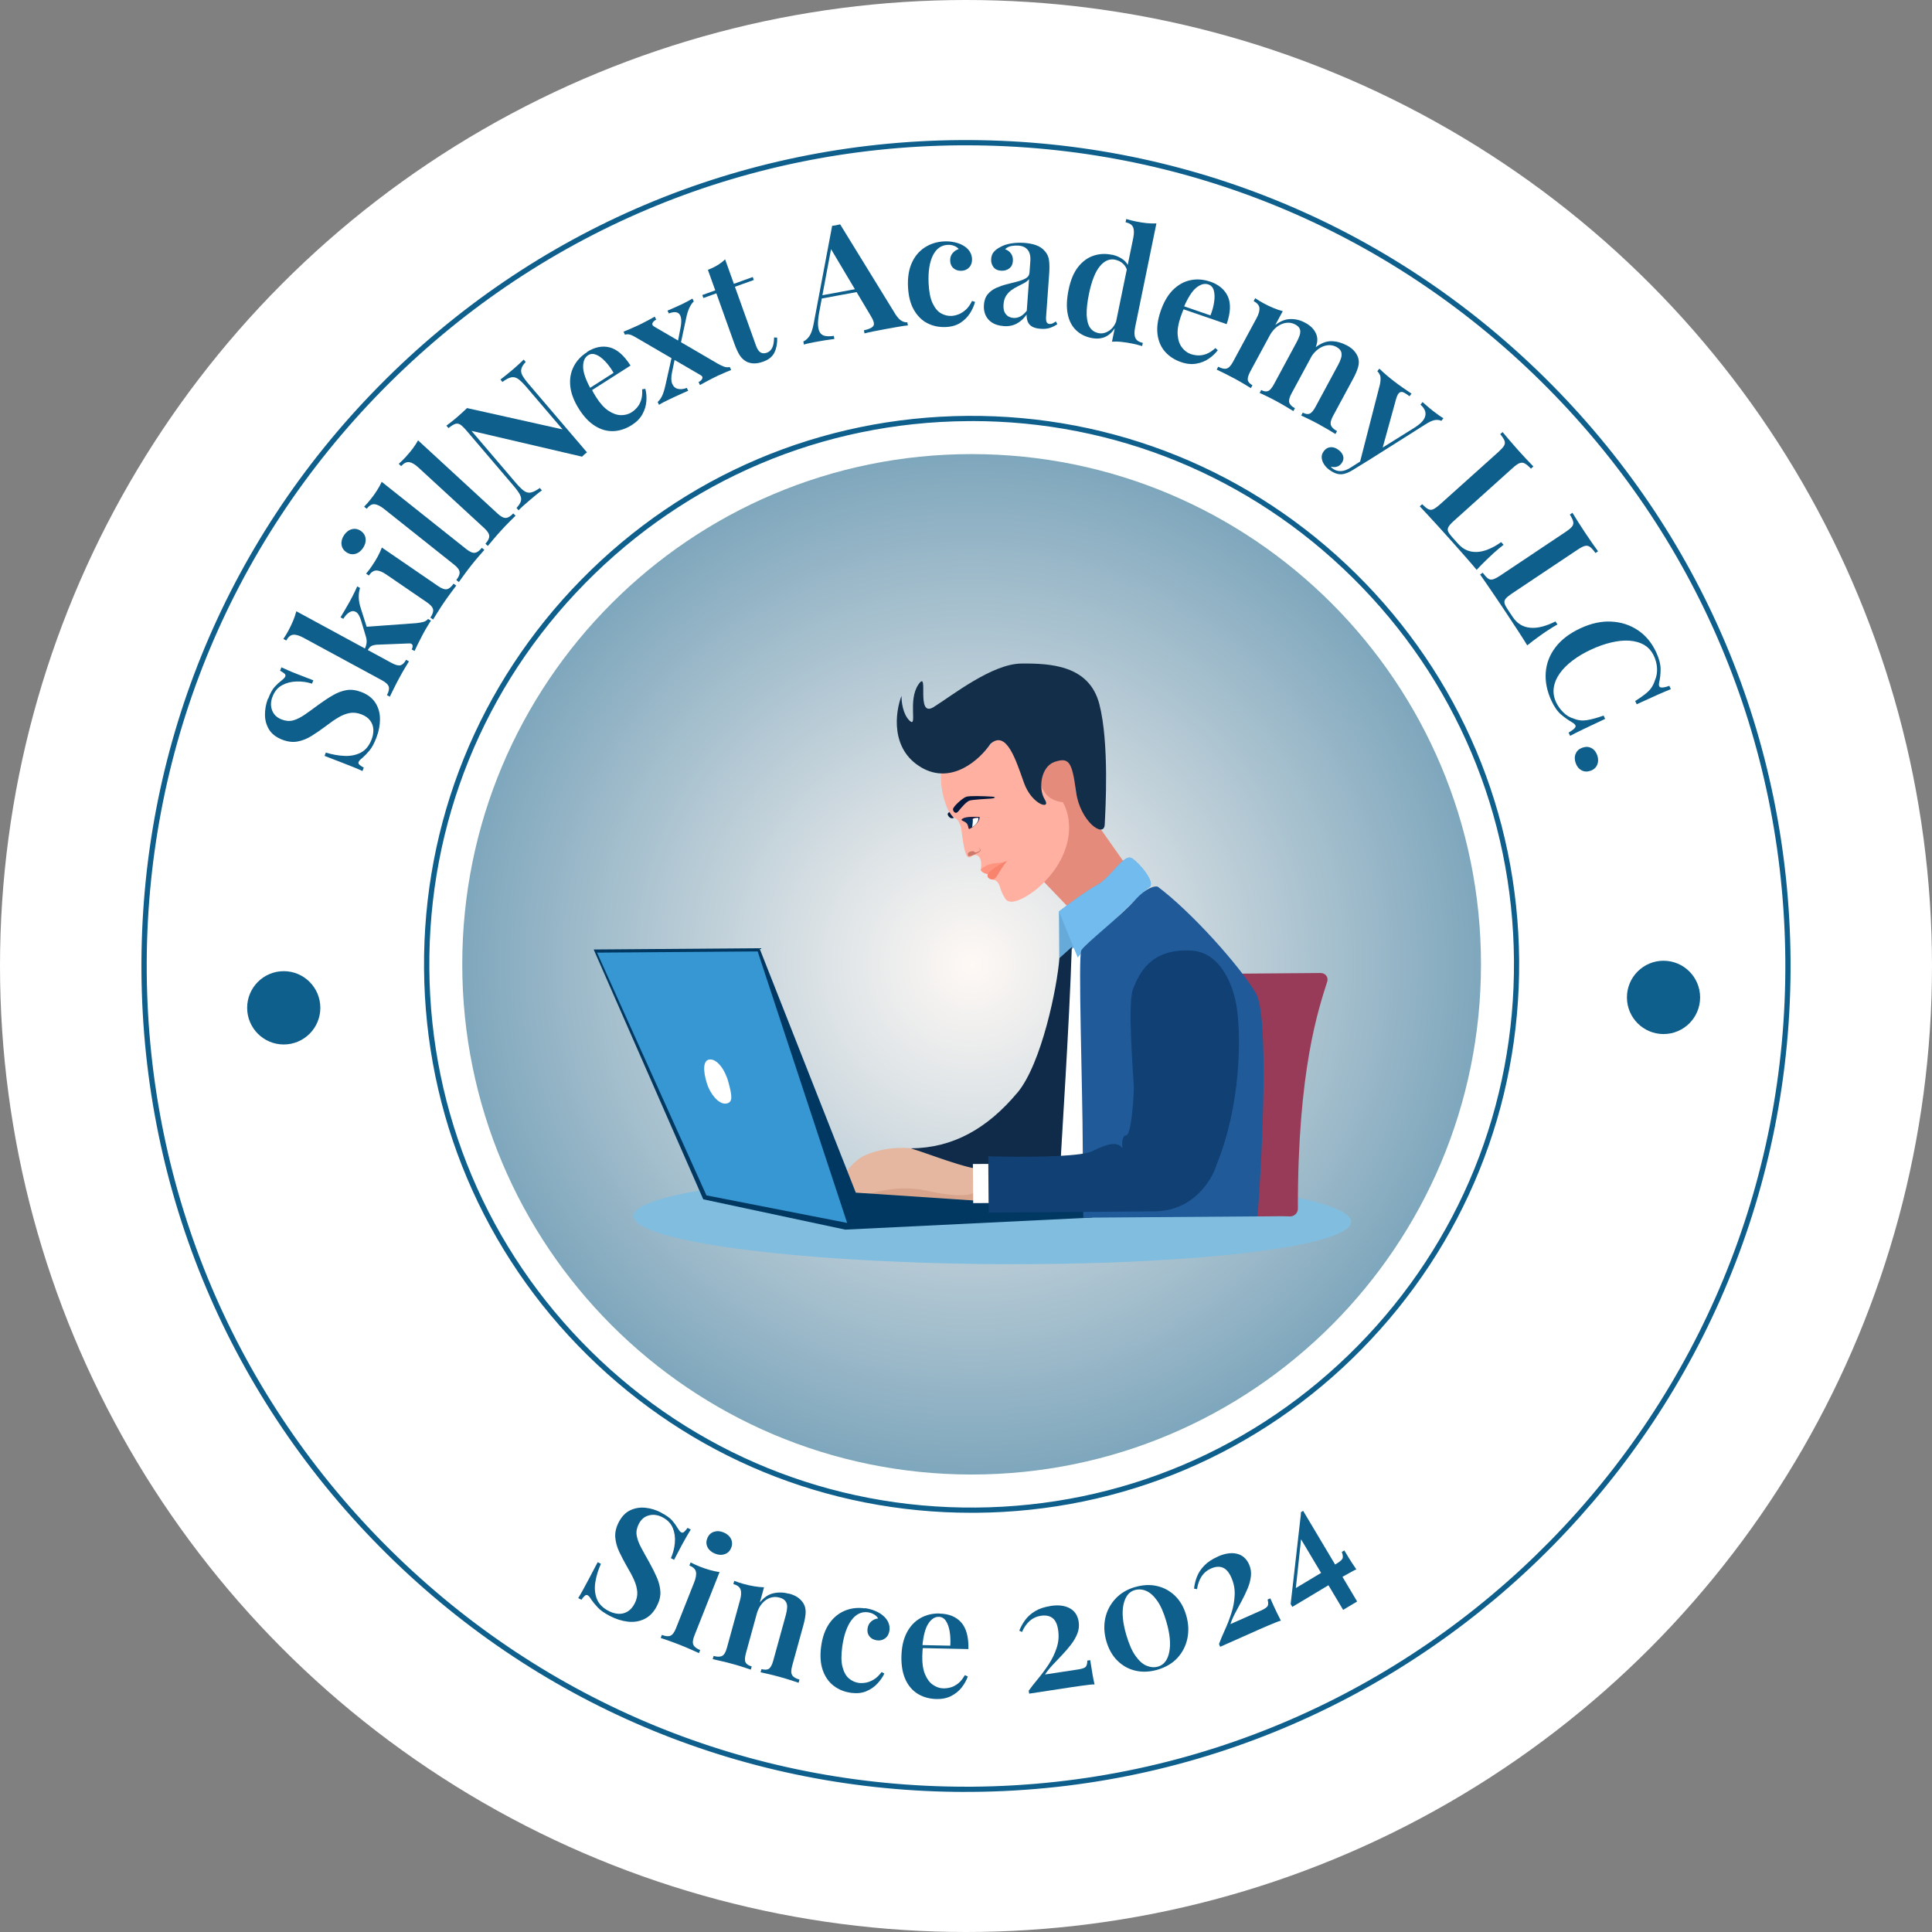 <svg width="200" height="200" viewBox="0 0 200 200" fill="none" xmlns="http://www.w3.org/2000/svg">
<rect x="0" y="0" width="200" height="200" fill="#808080" stroke="none"/>
<circle cx="100" cy="100" r="100" fill="white"/>
<path d="M99.981 185.5C77.427 185.5 56.187 176.784 40.099 160.913C23.854 144.885 14.816 123.485 14.643 100.649C14.47 77.813 23.188 56.277 39.189 40.005C55.191 23.733 76.561 14.676 99.359 14.502C122.157 14.34 143.662 23.061 159.902 39.089C176.147 55.117 185.184 76.517 185.357 99.353C185.709 146.495 147.71 185.137 100.647 185.495C100.425 185.495 100.209 185.495 99.987 185.495L99.981 185.5ZM100.019 15.044C99.797 15.044 99.581 15.044 99.364 15.044C76.712 15.212 55.478 24.21 39.579 40.379C23.68 56.548 15.017 77.948 15.19 100.638C15.363 123.328 24.34 144.598 40.483 160.523C56.468 176.291 77.578 184.958 99.987 184.958C100.209 184.958 100.425 184.958 100.641 184.958C147.407 184.606 185.168 146.207 184.816 99.364C184.643 76.674 175.665 55.405 159.523 39.48C143.538 23.706 122.428 15.044 100.019 15.044Z" fill="#0E5F8C"/>
<path d="M100.582 152.641C129.703 152.641 153.311 128.995 153.311 99.825C153.311 70.655 129.703 47.008 100.582 47.008C71.461 47.008 47.853 70.655 47.853 99.825C47.853 128.995 71.461 152.641 100.582 152.641Z" fill="url(#paint0_radial_2325_4)"/>
<path d="M100.566 156.604C85.587 156.604 71.485 150.815 60.803 140.277C50.018 129.637 44.011 115.419 43.897 100.259C43.784 85.098 49.574 70.793 60.197 59.985C70.819 49.177 85.013 43.165 100.149 43.051C115.274 42.938 129.565 48.738 140.356 59.378C151.141 70.018 157.142 84.236 157.261 99.397C157.375 114.563 151.585 128.862 140.962 139.67C130.339 150.479 116.145 156.49 101.009 156.604C100.863 156.604 100.717 156.604 100.571 156.604H100.566ZM100.593 43.594C100.447 43.594 100.306 43.594 100.16 43.594C85.165 43.707 71.111 49.664 60.586 60.364C50.061 71.064 44.33 85.233 44.444 100.253C44.557 115.273 50.505 129.35 61.187 139.893C71.869 150.435 86.036 156.186 101.009 156.062C116.004 155.948 130.058 149.991 140.583 139.291C151.108 128.591 156.839 114.422 156.725 99.402C156.612 84.382 150.665 70.305 139.982 59.763C129.403 49.323 115.431 43.588 100.598 43.588L100.593 43.594Z" fill="#0E5F8C"/>
<path d="M139.869 126.486C139.89 123.905 123.277 121.68 102.764 121.515C82.25 121.35 65.604 123.308 65.584 125.888C65.563 128.469 82.175 130.694 102.689 130.859C123.202 131.024 139.848 129.066 139.869 126.486Z" fill="#81BDDF"/>
<path d="M110.501 93.825L107.508 90.702C108.742 89.564 111.047 86.783 110.431 84.767C110.339 84.393 110.117 83.58 109.976 83.336C109.803 83.027 109.397 83.547 108.439 82.837C107.476 82.127 107.173 79.135 109.11 78.674C111.053 78.214 111.459 79.227 111.34 81.244C111.242 82.859 112.27 83.856 112.671 84.025L116.372 89.271C115.593 90.258 113.331 92.551 110.501 93.83V93.825Z" fill="#E48B7B"/>
<path d="M107.449 91.933C106.567 92.67 104.657 93.922 104.078 93.049C103.352 91.96 103.693 91.581 103.006 91.109C102.676 91.082 102.059 90.914 102.259 90.475C101.967 90.426 101.415 90.225 101.561 89.803C101.61 89.423 101.578 88.626 101.047 88.513C100.382 88.372 100.041 90.171 99.5 85.748C99.435 85.418 99.207 84.74 98.785 84.669C98.26 84.583 97.043 81.732 97.514 79.379C98.688 78.918 101.372 78.42 102.01 77.693C102.811 76.788 103.152 76.002 104.289 76.691C105.182 77.233 105.82 80.181 106.285 80.875C106.751 81.569 106.984 82.122 107.13 82.474C107.249 82.756 107.254 82.648 107.514 82.474L107.665 81.195C108.05 81.797 108.266 82.821 110.036 83.054C109.981 82.865 110.036 82.875 110.036 83.054C111.194 85.114 111.01 88.816 107.444 91.927L107.449 91.933Z" fill="#FFB0A1"/>
<path d="M101.621 89.933C101.789 89.759 102.33 89.396 103.163 89.347C103.628 89.32 103.91 89.261 104.088 89.195C104.191 89.141 104.283 89.093 104.359 89.055C104.305 89.093 104.229 89.147 104.088 89.195C103.542 89.494 102.741 89.987 102.254 90.486C101.875 90.453 101.318 90.085 101.621 89.933Z" fill="#FF9581"/>
<path d="M102.584 91.022C102.211 90.925 102.211 90.621 102.259 90.48C102.665 89.884 103.812 89.293 104.337 89.071C104.11 89.201 103.747 89.846 103.477 90.231C103.212 90.621 103.049 91.141 102.584 91.022Z" fill="#F8846E"/>
<path d="M101.275 88.258C101.648 88.041 101.507 87.933 101.307 87.705C101.556 88.09 101.459 88.068 101.145 88.214C100.831 88.361 100.944 87.987 100.447 88.16C100.144 88.269 100.176 88.41 100.214 88.572C100.252 88.735 100.804 88.529 101.269 88.258H101.275Z" fill="#CC796C"/>
<path d="M98.342 84.149C98.396 84.279 98.628 84.55 98.742 84.669C98.363 84.816 98.179 84.496 98.114 84.35C98.049 84.209 98.277 83.981 98.347 84.144L98.342 84.149Z" fill="#04183B"/>
<path d="M98.655 83.764C98.655 83.52 99.591 82.642 100.014 82.485C100.344 82.36 101.859 82.415 102.622 82.463C103.217 82.49 103.006 82.637 102.573 82.669C102.14 82.702 100.679 82.772 100.36 82.881C100.041 82.989 99.516 83.596 99.218 83.976C98.921 84.355 98.655 84.008 98.65 83.764H98.655Z" fill="#04183B"/>
<path d="M99.678 84.724C100.03 84.518 100.982 84.539 101.41 84.572C101.41 85.006 101.09 85.342 100.62 85.661C100.143 85.987 100.333 85.743 100.149 85.347C99.965 84.951 99.234 84.978 99.678 84.724Z" fill="#212141"/>
<path d="M100.679 84.843C100.701 84.68 101.085 84.659 101.274 84.669C101.377 85.206 100.566 85.71 100.603 85.602C100.636 85.493 100.652 85.043 100.679 84.843Z" fill="white"/>
<path d="M100.663 84.816C100.733 84.962 100.674 85.418 100.636 85.624C100.49 85.667 100.187 85.325 100.073 85.184C99.954 85.043 99.7 84.767 99.781 84.734C99.857 84.707 100.587 84.626 100.668 84.816H100.663Z" fill="#022D5D"/>
<path d="M95.349 79.433C98.531 81.309 101.464 78.593 102.53 77.005C104.197 75.514 105.176 78.723 105.999 81.032C106.821 83.341 108.856 83.878 108.152 82.756C107.449 81.634 107.752 79.341 109.191 78.864C110.636 78.387 110.983 78.821 111.383 81.916C111.783 85.011 114.284 86.816 114.359 85.369C114.435 83.921 114.846 76.907 113.802 72.885C112.758 68.869 108.769 68.663 105.733 68.69C102.698 68.717 98.585 71.986 96.659 73.189C94.732 74.392 96.226 69.194 95.078 70.853C93.937 72.511 95.024 75.428 94.153 74.598C93.455 73.932 93.309 72.604 93.325 72.029C92.67 73.715 92.162 77.552 95.349 79.428V79.433Z" fill="#132E49"/>
<path d="M136.73 100.725L128.44 100.79C128.045 100.79 127.731 101.11 127.736 101.505C127.866 110.118 129.138 125.778 129.776 125.886C130.301 125.978 132.168 125.859 133.51 125.924C133.954 125.946 134.355 125.588 134.355 125.144C134.333 110.736 136.492 104.47 137.396 101.608C137.536 101.164 137.201 100.725 136.73 100.73V100.725Z" fill="#983B58"/>
<path d="M94.64 120.894C95.728 121.078 99.418 122.379 100.95 122.976L100.809 125.436C100.56 125.68 99.234 125.973 95.944 125.236C92.654 124.493 90.641 124.743 90.046 124.959L87.319 123.024C87.438 122.862 88.006 122.374 89.342 121.691C91.009 120.84 93.282 120.661 94.635 120.894H94.64Z" fill="#D8A58C"/>
<path d="M94.624 118.916C95.712 119.1 99.402 120.401 100.934 120.997L100.793 123.458C100.544 123.702 99.218 123.995 95.928 123.257C92.638 122.515 89.526 123.734 88.931 123.951L86.761 122.504C86.88 122.341 87.989 120.395 89.326 119.712C90.993 118.861 93.266 118.683 94.618 118.916H94.624Z" fill="#E5B7A0"/>
<path d="M88.596 123.463L113.044 125.084V126.043L87.497 127.29L72.8 124.152L61.457 98.291L78.622 98.161L88.596 123.469V123.463Z" fill="#003862"/>
<path d="M61.809 98.622L73.13 123.745L87.697 126.596L78.433 98.492L61.809 98.616V98.622Z" fill="#3797D3"/>
<path d="M110.961 98.15L109.808 119.94L112.271 119.658L111.919 98.632L111.248 97.857L110.961 98.145V98.15Z" fill="white"/>
<path d="M118.981 91.835C118.45 92.193 113.715 95.7 111.675 97.695L109.657 99.245L109.619 94.356C110.463 93.7 112.444 92.231 113.596 91.602C115.036 90.811 116.345 88.301 117.184 88.854C118.023 89.401 119.646 91.391 118.981 91.841V91.835Z" fill="#66AAD9"/>
<path d="M118.981 91.835C118.45 92.193 114.462 96.128 112.427 98.128L111.562 99.115L109.624 94.356C110.469 93.7 112.449 92.231 113.602 91.602C115.041 90.811 116.351 88.301 117.19 88.854C118.028 89.401 119.652 91.391 118.986 91.841L118.981 91.835Z" fill="#72BBEE"/>
<path d="M130.014 102.839C131.362 105.126 130.691 119.181 130.188 125.919L112.141 126.054L112.086 118.786C112.07 112.492 111.589 98.92 111.94 98.367C112.373 97.678 115.972 94.876 117.476 93.196C118.683 91.852 119.56 91.694 119.846 91.787C123.288 94.356 128.332 99.971 130.02 102.833L130.014 102.839Z" fill="#205A99"/>
<path d="M105.322 113.116C107.828 110.118 109.446 102.172 109.668 99.185L110.95 98.036C110.717 105.852 109.819 119.23 109.819 119.81C109.435 120.423 103.737 121.035 101.74 121.046C100.144 121.057 96.009 119.382 94.283 118.878C98.612 118.845 102.184 116.861 105.317 113.116H105.322Z" fill="#0F2B49"/>
<path d="M100.712 120.498L102.406 120.488L102.438 124.537L100.744 124.547L100.712 120.498Z" fill="white"/>
<path d="M102.303 119.696L102.346 125.529L119.527 125.398C123.521 125.366 125.474 122.152 125.951 120.542C128.488 114.287 128.429 107.397 128.083 104.736C127.888 102.692 126.654 98.567 123.288 98.399C119.078 98.188 117.92 100.795 117.298 102.367C116.675 103.939 117.368 111.636 117.373 112.568C117.379 113.501 117.119 117.523 116.578 117.528C116.145 117.528 116.145 118.412 116.194 118.856C115.598 118.124 114.722 118.379 113.061 119.176C111.735 119.815 105.328 119.788 102.292 119.696H102.303Z" fill="#104074"/>
<path d="M73.184 112.178C73.519 113.235 74.396 114.335 75.148 114.243C75.906 114.151 75.781 113.436 75.419 112.075C75.062 110.715 74.239 109.641 73.498 109.674C72.751 109.706 72.767 110.85 73.184 112.173V112.178Z" fill="white"/>
<path d="M27.761 72.333C27.977 71.763 28.204 71.352 28.437 71.097C28.67 70.842 28.908 70.625 29.13 70.457C29.249 70.365 29.335 70.284 29.4 70.219C29.465 70.154 29.508 70.089 29.535 70.018C29.573 69.915 29.546 69.823 29.454 69.736C29.362 69.65 29.205 69.546 28.994 69.433L29.13 69.08C29.319 69.162 29.535 69.259 29.784 69.373C30.033 69.487 30.363 69.622 30.78 69.785C31.197 69.953 31.749 70.165 32.436 70.425L32.301 70.772C31.776 70.603 31.235 70.528 30.683 70.549C30.131 70.566 29.633 70.696 29.189 70.94C28.745 71.183 28.415 71.579 28.204 72.138C28.015 72.636 28.004 73.102 28.172 73.541C28.34 73.98 28.67 74.295 29.168 74.484C29.595 74.647 29.99 74.674 30.358 74.571C30.726 74.468 31.121 74.273 31.538 73.986C31.954 73.699 32.436 73.352 32.983 72.945C33.497 72.571 33.984 72.246 34.455 71.975C34.925 71.704 35.391 71.525 35.861 71.444C36.332 71.362 36.846 71.427 37.404 71.639C38.059 71.888 38.545 72.262 38.859 72.75C39.173 73.238 39.33 73.796 39.336 74.425C39.336 75.054 39.222 75.693 38.973 76.338C38.746 76.935 38.508 77.385 38.253 77.688C37.999 77.992 37.755 78.246 37.528 78.447C37.301 78.615 37.166 78.761 37.122 78.88C37.084 78.984 37.111 79.076 37.203 79.162C37.295 79.249 37.452 79.352 37.658 79.466L37.523 79.818C37.295 79.71 37.03 79.591 36.716 79.466C36.403 79.341 36.002 79.179 35.499 78.984C35.001 78.788 34.368 78.544 33.599 78.252L33.729 77.905C34.395 78.111 35.039 78.225 35.672 78.252C36.305 78.279 36.868 78.16 37.36 77.905C37.853 77.645 38.221 77.189 38.47 76.544C38.605 76.192 38.664 75.845 38.648 75.509C38.632 75.173 38.524 74.869 38.318 74.593C38.118 74.317 37.809 74.1 37.393 73.942C36.976 73.785 36.576 73.742 36.191 73.812C35.807 73.888 35.407 74.04 35.006 74.284C34.6 74.522 34.173 74.826 33.708 75.184C33.226 75.547 32.745 75.872 32.274 76.17C31.803 76.468 31.321 76.663 30.823 76.756C30.331 76.853 29.801 76.794 29.232 76.577C28.605 76.338 28.15 75.991 27.863 75.536C27.582 75.081 27.436 74.571 27.43 74.002C27.425 73.438 27.528 72.875 27.739 72.316L27.761 72.333Z" fill="#0E5F8C"/>
<path d="M30.683 63.281L40.531 68.625C40.932 68.842 41.24 68.923 41.451 68.869C41.668 68.815 41.863 68.625 42.036 68.3L42.333 68.463C42.236 68.62 42.09 68.858 41.895 69.189C41.7 69.514 41.511 69.85 41.327 70.192C41.138 70.544 40.948 70.907 40.764 71.281C40.58 71.655 40.445 71.937 40.353 72.121L40.055 71.959C40.245 71.606 40.31 71.319 40.245 71.091C40.18 70.864 39.952 70.647 39.552 70.43L31.413 66.018C30.986 65.785 30.628 65.682 30.353 65.709C30.071 65.736 29.833 65.936 29.633 66.305L29.335 66.142C29.53 65.855 29.703 65.568 29.855 65.281C30.049 64.918 30.217 64.571 30.353 64.24C30.488 63.909 30.596 63.59 30.672 63.286L30.683 63.281ZM36.981 60.706L37.268 60.863C37.171 61.177 37.128 61.514 37.139 61.866C37.149 62.218 37.225 62.598 37.36 63.004L38.064 65.216L37.837 64.89L43.123 64.506C43.389 64.473 43.616 64.435 43.805 64.386C44 64.338 44.168 64.234 44.314 64.077L44.612 64.24C44.536 64.359 44.417 64.549 44.26 64.809C44.103 65.069 43.951 65.329 43.805 65.6C43.632 65.926 43.459 66.262 43.291 66.603C43.123 66.95 42.999 67.21 42.913 67.389L42.615 67.227C42.718 67.037 42.745 66.88 42.691 66.76C42.636 66.641 42.517 66.587 42.323 66.609L39.022 66.739C38.74 66.76 38.535 66.815 38.405 66.901C38.275 66.988 38.156 67.14 38.042 67.351L37.755 67.2C37.864 66.95 37.928 66.728 37.95 66.538C37.966 66.343 37.95 66.137 37.88 65.915L37.387 64.262C37.241 63.779 37.063 63.47 36.846 63.351C36.63 63.226 36.408 63.237 36.175 63.378C35.948 63.519 35.731 63.747 35.537 64.061L35.25 63.904C35.401 63.649 35.564 63.373 35.748 63.064C35.932 62.755 36.083 62.495 36.202 62.272C36.294 62.099 36.392 61.915 36.495 61.719C36.597 61.524 36.689 61.335 36.776 61.15C36.862 60.971 36.927 60.825 36.976 60.711L36.981 60.706Z" fill="#0E5F8C"/>
<path d="M35.623 55.388C35.845 55.063 36.11 54.863 36.43 54.781C36.749 54.7 37.057 54.76 37.349 54.96C37.642 55.161 37.809 55.426 37.847 55.757C37.885 56.088 37.793 56.413 37.577 56.733C37.355 57.053 37.09 57.258 36.77 57.34C36.451 57.421 36.143 57.361 35.851 57.161C35.558 56.96 35.391 56.695 35.353 56.364C35.315 56.033 35.407 55.708 35.623 55.388ZM39.536 56.684L45.364 60.679C45.737 60.934 46.04 61.042 46.268 60.993C46.495 60.944 46.722 60.755 46.949 60.424L47.231 60.619C47.112 60.776 46.933 61.015 46.695 61.335C46.457 61.654 46.219 61.99 45.986 62.327C45.759 62.657 45.537 62.999 45.321 63.346C45.104 63.693 44.936 63.958 44.834 64.132L44.552 63.936C44.779 63.606 44.871 63.324 44.834 63.096C44.796 62.869 44.585 62.619 44.211 62.364L40.001 59.481C39.59 59.199 39.244 59.058 38.962 59.058C38.681 59.058 38.421 59.231 38.183 59.578L37.901 59.383C38.123 59.118 38.329 58.847 38.508 58.576C38.735 58.245 38.935 57.92 39.108 57.6C39.281 57.28 39.422 56.971 39.53 56.678L39.536 56.684Z" fill="#0E5F8C"/>
<path d="M39.503 49.87L48.275 56.846C48.632 57.128 48.925 57.253 49.157 57.226C49.39 57.193 49.628 57.025 49.877 56.711L50.142 56.922C50.012 57.069 49.817 57.291 49.558 57.589C49.298 57.887 49.044 58.202 48.789 58.521C48.54 58.836 48.291 59.161 48.048 59.497C47.799 59.833 47.62 60.088 47.501 60.256L47.236 60.045C47.485 59.73 47.599 59.459 47.577 59.226C47.556 58.993 47.366 58.733 47.009 58.451L39.763 52.689C39.379 52.386 39.054 52.223 38.778 52.196C38.502 52.169 38.226 52.326 37.961 52.667L37.696 52.456C37.934 52.207 38.156 51.952 38.361 51.697C38.616 51.377 38.843 51.063 39.032 50.759C39.227 50.456 39.384 50.163 39.514 49.876L39.503 49.87Z" fill="#0E5F8C"/>
<path d="M43.27 45.578L51.517 53.172C51.852 53.48 52.133 53.627 52.366 53.616C52.599 53.6 52.853 53.448 53.124 53.15L53.373 53.383C53.232 53.518 53.021 53.73 52.745 54.006C52.469 54.283 52.188 54.575 51.912 54.879C51.641 55.172 51.37 55.481 51.1 55.8C50.829 56.12 50.629 56.359 50.499 56.516L50.25 56.283C50.521 55.99 50.656 55.724 50.645 55.491C50.64 55.258 50.467 54.987 50.137 54.678L43.324 48.407C42.967 48.076 42.647 47.887 42.377 47.843C42.101 47.8 41.819 47.935 41.527 48.25L41.278 48.017C41.538 47.784 41.776 47.545 41.998 47.307C42.274 47.003 42.523 46.705 42.739 46.418C42.95 46.13 43.134 45.849 43.286 45.572L43.27 45.578Z" fill="#0E5F8C"/>
<path d="M54.212 37.225L54.422 37.474C54.179 37.723 54.028 37.956 53.973 38.173C53.914 38.39 53.946 38.618 54.076 38.856C54.206 39.1 54.428 39.404 54.742 39.772L60.765 46.83C60.684 46.884 60.602 46.949 60.516 47.025C60.429 47.101 60.343 47.182 60.251 47.274L48.806 44.602L53.362 49.941C53.697 50.337 53.984 50.624 54.222 50.797C54.46 50.976 54.699 51.036 54.947 50.987C55.196 50.938 55.51 50.781 55.884 50.516L56.095 50.765C55.927 50.884 55.716 51.047 55.462 51.253C55.213 51.459 54.974 51.659 54.753 51.849C54.552 52.017 54.358 52.19 54.157 52.369C53.957 52.548 53.8 52.7 53.681 52.83L53.47 52.581C53.714 52.315 53.865 52.082 53.925 51.871C53.984 51.665 53.946 51.437 53.816 51.193C53.687 50.949 53.465 50.646 53.156 50.282L48.286 44.569C48.026 44.266 47.81 44.06 47.642 43.951C47.474 43.848 47.301 43.827 47.117 43.886C46.939 43.951 46.706 44.092 46.425 44.315L46.213 44.065C46.354 43.962 46.527 43.827 46.733 43.664C46.944 43.501 47.144 43.333 47.339 43.165C47.528 43.003 47.712 42.84 47.886 42.678C48.059 42.515 48.21 42.369 48.346 42.244L58.238 44.45L54.536 40.114C54.19 39.713 53.903 39.42 53.67 39.252C53.438 39.078 53.2 39.013 52.951 39.057C52.702 39.1 52.388 39.257 52.014 39.539L51.803 39.29C51.966 39.165 52.177 38.997 52.437 38.791C52.696 38.585 52.929 38.39 53.145 38.206C53.351 38.032 53.551 37.853 53.746 37.669C53.941 37.49 54.098 37.338 54.212 37.225Z" fill="#0E5F8C"/>
<path d="M60.759 36.439C61.56 35.929 62.345 35.767 63.113 35.962C63.876 36.157 64.596 36.78 65.272 37.843L60.657 40.786L60.478 40.536L63.519 38.596C63.254 38.135 62.962 37.74 62.648 37.409C62.334 37.078 62.026 36.845 61.717 36.721C61.414 36.596 61.133 36.612 60.878 36.775C60.532 36.997 60.359 37.393 60.364 37.962C60.364 38.531 60.629 39.301 61.154 40.266L61.263 40.314C61.322 40.444 61.392 40.58 61.474 40.721C61.555 40.862 61.641 40.997 61.728 41.138C62.128 41.767 62.55 42.233 62.994 42.526C63.438 42.819 63.865 42.97 64.282 42.976C64.693 42.981 65.056 42.883 65.37 42.688C65.581 42.553 65.776 42.385 65.954 42.179C66.133 41.973 66.274 41.718 66.371 41.409C66.468 41.1 66.506 40.732 66.474 40.303L66.804 40.249C66.907 40.634 66.945 41.057 66.912 41.523C66.88 41.989 66.744 42.434 66.506 42.873C66.268 43.312 65.906 43.68 65.413 43.995C64.791 44.39 64.158 44.602 63.508 44.629C62.859 44.656 62.231 44.483 61.62 44.108C61.008 43.734 60.456 43.154 59.953 42.369C59.423 41.534 59.12 40.748 59.038 40.005C58.957 39.263 59.066 38.585 59.374 37.973C59.677 37.36 60.142 36.856 60.776 36.455L60.759 36.439Z" fill="#0E5F8C"/>
<path d="M67.783 32.78L67.929 33.089C67.745 33.181 67.621 33.295 67.551 33.43C67.486 33.571 67.54 33.696 67.713 33.804L74.342 37.669C74.575 37.799 74.78 37.897 74.97 37.962C75.159 38.027 75.349 38.038 75.543 37.994L75.689 38.303C75.549 38.358 75.343 38.444 75.073 38.553C74.802 38.666 74.537 38.786 74.272 38.91C73.931 39.073 73.584 39.252 73.238 39.436C72.886 39.62 72.626 39.761 72.459 39.859L72.313 39.55C72.507 39.458 72.637 39.339 72.697 39.192C72.762 39.051 72.697 38.927 72.524 38.834L65.895 34.97C65.608 34.796 65.381 34.688 65.213 34.639C65.045 34.59 64.872 34.596 64.693 34.645L64.547 34.336C64.699 34.276 64.926 34.184 65.224 34.054C65.521 33.929 65.808 33.799 66.084 33.669C66.414 33.506 66.744 33.344 67.069 33.17C67.394 32.997 67.632 32.867 67.783 32.78ZM69.591 36.769C69.677 36.872 69.769 36.981 69.867 37.089L69.575 38.509C69.466 39.008 69.466 39.404 69.575 39.696C69.688 39.994 69.877 40.173 70.153 40.249C70.43 40.32 70.743 40.293 71.1 40.157L71.241 40.45C71.063 40.526 70.846 40.618 70.592 40.737C70.343 40.851 70.094 40.965 69.861 41.073C69.623 41.181 69.428 41.274 69.272 41.349C69.044 41.458 68.849 41.556 68.682 41.642C68.514 41.729 68.362 41.821 68.222 41.908L68.081 41.615C68.265 41.453 68.422 41.236 68.546 40.97C68.671 40.699 68.784 40.336 68.887 39.875L69.58 36.78L69.591 36.769ZM71.68 30.91L71.82 31.203C71.653 31.354 71.501 31.576 71.366 31.864C71.23 32.151 71.117 32.509 71.03 32.937L70.403 35.875C70.311 35.761 70.224 35.653 70.137 35.55L70.446 33.94C70.532 33.501 70.549 33.143 70.489 32.872C70.43 32.601 70.3 32.428 70.094 32.352C69.888 32.276 69.602 32.308 69.239 32.449L69.098 32.157C69.374 32.032 69.639 31.918 69.894 31.81C70.148 31.701 70.397 31.587 70.641 31.468C70.857 31.365 71.046 31.268 71.209 31.175C71.371 31.083 71.528 30.997 71.669 30.915L71.68 30.91Z" fill="#0E5F8C"/>
<path d="M75.067 26.855L75.971 29.381L77.924 28.677L78.033 28.986L76.079 29.685L78.26 35.777C78.39 36.146 78.552 36.379 78.736 36.487C78.92 36.596 79.142 36.601 79.385 36.514C79.618 36.433 79.802 36.265 79.932 36.016C80.062 35.767 80.127 35.409 80.132 34.932L80.451 34.953C80.478 35.506 80.392 36.01 80.186 36.455C79.986 36.899 79.591 37.23 79.012 37.436C78.666 37.561 78.357 37.62 78.087 37.62C77.816 37.62 77.567 37.566 77.335 37.468C77.026 37.311 76.777 37.089 76.582 36.791C76.388 36.493 76.198 36.07 76.003 35.528L74.158 30.368L72.811 30.85L72.702 30.541L74.044 30.059L73.281 27.934C73.644 27.793 73.974 27.636 74.266 27.457C74.558 27.284 74.824 27.078 75.062 26.845L75.067 26.855Z" fill="#0E5F8C"/>
<path d="M86.972 23.224L92.698 32.536C92.93 32.888 93.147 33.121 93.363 33.23C93.574 33.338 93.764 33.387 93.926 33.365L93.986 33.685C93.704 33.712 93.369 33.761 92.979 33.831C92.589 33.897 92.194 33.967 91.788 34.043C91.318 34.13 90.885 34.211 90.479 34.292C90.073 34.373 89.748 34.444 89.494 34.514L89.434 34.195C89.976 34.075 90.3 33.918 90.419 33.723C90.538 33.528 90.441 33.181 90.127 32.677L85.917 25.603L86.139 25.197L84.808 32.303C84.705 32.872 84.662 33.333 84.683 33.68C84.705 34.027 84.781 34.292 84.91 34.466C85.04 34.639 85.224 34.748 85.463 34.785C85.701 34.823 85.987 34.818 86.317 34.769L86.377 35.089C86.031 35.132 85.701 35.181 85.381 35.23C85.062 35.284 84.743 35.338 84.424 35.398C84.191 35.441 83.969 35.485 83.763 35.528C83.558 35.571 83.374 35.62 83.222 35.669L83.163 35.349C83.385 35.252 83.59 35.073 83.779 34.807C83.969 34.541 84.115 34.113 84.229 33.517L86.144 23.375C86.274 23.365 86.415 23.343 86.561 23.316C86.713 23.289 86.848 23.256 86.972 23.224ZM89.608 29.734L89.667 30.053L84.91 30.931L85.013 30.585L89.613 29.734H89.608Z" fill="#0E5F8C"/>
<path d="M97.698 24.991C98.098 24.969 98.472 25.002 98.812 25.078C99.159 25.153 99.456 25.267 99.716 25.419C99.981 25.571 100.198 25.76 100.36 25.999C100.522 26.237 100.609 26.498 100.625 26.79C100.641 27.148 100.549 27.441 100.344 27.668C100.138 27.896 99.873 28.015 99.548 28.032C99.213 28.048 98.937 27.961 98.715 27.777C98.493 27.593 98.379 27.338 98.363 27.013C98.347 26.698 98.428 26.433 98.601 26.221C98.775 26.01 98.991 25.858 99.245 25.782C99.142 25.647 98.986 25.538 98.775 25.451C98.564 25.37 98.336 25.332 98.087 25.349C97.763 25.365 97.476 25.462 97.221 25.641C96.972 25.82 96.756 26.08 96.583 26.422C96.41 26.763 96.285 27.175 96.204 27.663C96.123 28.151 96.101 28.709 96.128 29.332C96.172 30.211 96.307 30.899 96.545 31.398C96.783 31.896 97.07 32.243 97.416 32.438C97.763 32.633 98.125 32.72 98.499 32.704C98.726 32.693 98.969 32.639 99.224 32.541C99.478 32.444 99.727 32.287 99.976 32.064C100.219 31.848 100.436 31.544 100.625 31.154L100.939 31.251C100.836 31.636 100.663 32.026 100.42 32.417C100.171 32.807 99.846 33.138 99.435 33.409C99.023 33.68 98.515 33.826 97.914 33.853C97.221 33.886 96.588 33.755 96.009 33.463C95.43 33.17 94.965 32.704 94.602 32.07C94.24 31.436 94.04 30.639 93.996 29.674C93.953 28.72 94.083 27.901 94.386 27.224C94.689 26.541 95.133 26.01 95.717 25.625C96.302 25.24 96.967 25.029 97.709 24.991H97.698Z" fill="#0E5F8C"/>
<path d="M103.861 33.75C103.396 33.718 103.012 33.598 102.698 33.398C102.389 33.197 102.162 32.937 102.021 32.617C101.881 32.297 101.827 31.951 101.854 31.571C101.886 31.105 102.021 30.731 102.259 30.449C102.498 30.167 102.79 29.95 103.147 29.793C103.499 29.642 103.867 29.511 104.256 29.419C104.64 29.322 105.008 29.23 105.349 29.137C105.69 29.045 105.977 28.937 106.204 28.801C106.432 28.666 106.556 28.476 106.572 28.227L106.659 27.045C106.686 26.698 106.654 26.411 106.567 26.183C106.48 25.956 106.34 25.777 106.15 25.647C105.961 25.517 105.712 25.446 105.409 25.424C105.182 25.408 104.944 25.424 104.689 25.468C104.435 25.517 104.224 25.625 104.045 25.798C104.321 25.896 104.527 26.053 104.673 26.27C104.819 26.487 104.873 26.741 104.852 27.034C104.83 27.37 104.7 27.625 104.462 27.799C104.229 27.972 103.942 28.048 103.607 28.021C103.25 27.994 102.99 27.864 102.822 27.62C102.654 27.381 102.584 27.11 102.606 26.807C102.627 26.503 102.719 26.259 102.887 26.069C103.05 25.88 103.277 25.712 103.558 25.571C103.84 25.408 104.197 25.283 104.624 25.208C105.052 25.132 105.517 25.11 106.015 25.142C106.491 25.175 106.908 25.256 107.265 25.386C107.622 25.517 107.925 25.717 108.163 25.999C108.407 26.265 108.548 26.584 108.596 26.958C108.645 27.332 108.65 27.782 108.612 28.314L108.293 32.758C108.272 33.029 108.293 33.224 108.347 33.344C108.407 33.463 108.504 33.528 108.645 33.539C108.753 33.544 108.856 33.528 108.959 33.479C109.062 33.43 109.175 33.365 109.3 33.273L109.457 33.56C109.208 33.728 108.948 33.853 108.683 33.945C108.418 34.032 108.098 34.065 107.73 34.037C107.352 34.01 107.059 33.934 106.843 33.81C106.632 33.685 106.48 33.517 106.394 33.306C106.307 33.094 106.269 32.845 106.275 32.563C105.983 32.975 105.642 33.289 105.247 33.501C104.852 33.712 104.392 33.799 103.861 33.761V33.75ZM104.9 32.91C105.16 32.932 105.403 32.877 105.636 32.753C105.869 32.628 106.085 32.433 106.291 32.167L106.529 28.888C106.41 29.045 106.248 29.175 106.037 29.294C105.826 29.408 105.604 29.522 105.371 29.636C105.138 29.75 104.911 29.885 104.7 30.037C104.489 30.189 104.305 30.384 104.153 30.617C104.002 30.85 103.91 31.159 103.883 31.533C103.85 31.956 103.932 32.281 104.121 32.52C104.31 32.758 104.57 32.888 104.906 32.91H104.9Z" fill="#0E5F8C"/>
<path d="M115.09 26.362C115.555 26.46 115.956 26.633 116.291 26.893C116.627 27.148 116.838 27.511 116.93 27.972L116.708 28.091C116.621 27.755 116.47 27.484 116.243 27.284C116.021 27.083 115.745 26.948 115.431 26.883C114.857 26.763 114.332 26.991 113.856 27.565C113.38 28.135 113.007 29.089 112.731 30.411C112.547 31.305 112.471 32.037 112.492 32.612C112.519 33.186 112.639 33.626 112.844 33.924C113.055 34.222 113.342 34.406 113.699 34.482C114.083 34.563 114.457 34.477 114.83 34.227C115.204 33.978 115.474 33.566 115.647 32.991L115.669 33.463C115.398 34.081 115.036 34.525 114.587 34.785C114.138 35.046 113.596 35.111 112.974 34.986C112.336 34.856 111.805 34.585 111.378 34.167C110.95 33.75 110.663 33.197 110.528 32.498C110.387 31.799 110.42 30.959 110.626 29.967C110.826 29.002 111.145 28.227 111.594 27.652C112.043 27.078 112.574 26.682 113.18 26.476C113.786 26.27 114.424 26.232 115.09 26.373V26.362ZM119.711 23.131L117.509 33.869C117.411 34.346 117.417 34.715 117.53 34.975C117.644 35.235 117.898 35.409 118.304 35.49L118.234 35.826C117.915 35.729 117.585 35.642 117.26 35.577C116.865 35.495 116.491 35.436 116.134 35.398C115.777 35.355 115.436 35.349 115.112 35.371L117.314 24.633C117.411 24.156 117.406 23.787 117.298 23.527C117.19 23.267 116.93 23.094 116.519 23.007L116.589 22.671C116.919 22.774 117.249 22.855 117.563 22.92C117.963 23.002 118.348 23.061 118.705 23.099C119.062 23.131 119.397 23.142 119.711 23.131Z" fill="#0E5F8C"/>
<path d="M125.269 29.148C126.167 29.457 126.784 29.977 127.109 30.693C127.433 31.414 127.39 32.368 126.984 33.555L121.811 31.772L121.897 31.474L125.307 32.65C125.502 32.157 125.631 31.68 125.691 31.23C125.756 30.774 125.74 30.39 125.653 30.07C125.566 29.75 125.372 29.544 125.09 29.446C124.701 29.311 124.284 29.425 123.84 29.782C123.396 30.14 122.964 30.823 122.531 31.837L122.563 31.951C122.498 32.075 122.433 32.216 122.379 32.368C122.32 32.52 122.265 32.672 122.211 32.829C121.968 33.533 121.87 34.157 121.914 34.688C121.957 35.219 122.109 35.653 122.363 35.978C122.617 36.309 122.915 36.531 123.267 36.65C123.499 36.731 123.754 36.78 124.024 36.791C124.295 36.802 124.582 36.753 124.885 36.639C125.188 36.525 125.496 36.325 125.815 36.032L126.064 36.254C125.826 36.574 125.518 36.867 125.139 37.127C124.755 37.393 124.322 37.566 123.835 37.647C123.348 37.729 122.828 37.68 122.276 37.49C121.578 37.252 121.021 36.883 120.593 36.395C120.166 35.902 119.912 35.3 119.825 34.59C119.738 33.88 119.847 33.083 120.15 32.2C120.469 31.268 120.896 30.536 121.427 30.01C121.957 29.484 122.558 29.148 123.223 29.007C123.889 28.866 124.576 28.915 125.285 29.159L125.269 29.148Z" fill="#0E5F8C"/>
<path d="M135.091 33.398C135.464 33.598 135.745 33.821 135.94 34.059C136.135 34.303 136.259 34.541 136.319 34.78C136.395 35.056 136.384 35.36 136.286 35.696C136.189 36.032 136.021 36.428 135.772 36.889L133.694 40.737C133.478 41.138 133.402 41.447 133.462 41.664C133.521 41.881 133.721 42.081 134.052 42.26L133.889 42.558C133.721 42.455 133.473 42.303 133.137 42.103C132.802 41.902 132.471 41.713 132.147 41.539C131.806 41.355 131.47 41.181 131.14 41.024C130.816 40.867 130.567 40.748 130.399 40.672L130.561 40.374C130.837 40.526 131.075 40.558 131.27 40.482C131.465 40.401 131.671 40.163 131.887 39.761L134.225 35.425C134.365 35.17 134.468 34.926 134.544 34.699C134.614 34.471 134.625 34.265 134.566 34.081C134.506 33.897 134.349 33.734 134.089 33.593C133.792 33.436 133.483 33.376 133.148 33.419C132.818 33.463 132.504 33.598 132.201 33.821C131.903 34.048 131.649 34.346 131.449 34.715L129.441 38.433C129.225 38.834 129.138 39.138 129.17 39.339C129.203 39.539 129.371 39.723 129.652 39.881L129.49 40.179C129.333 40.081 129.106 39.94 128.802 39.761C128.499 39.583 128.186 39.398 127.866 39.225C127.515 39.035 127.152 38.851 126.784 38.666C126.416 38.488 126.135 38.352 125.951 38.26L126.113 37.962C126.465 38.151 126.752 38.217 126.979 38.151C127.206 38.087 127.423 37.859 127.639 37.458L130.069 32.953C130.301 32.525 130.404 32.173 130.377 31.891C130.35 31.609 130.15 31.371 129.777 31.17L129.939 30.872C130.231 31.067 130.518 31.241 130.799 31.392C131.151 31.582 131.497 31.75 131.833 31.886C132.168 32.026 132.488 32.135 132.791 32.211L132.017 33.642C132.536 33.246 133.061 33.04 133.586 33.029C134.111 33.018 134.604 33.138 135.069 33.392L135.091 33.398ZM139.387 35.729C139.761 35.929 140.042 36.151 140.237 36.39C140.432 36.634 140.556 36.872 140.616 37.111C140.691 37.387 140.681 37.691 140.583 38.027C140.486 38.363 140.318 38.759 140.069 39.219L137.991 43.068C137.775 43.469 137.699 43.778 137.775 44.005C137.845 44.228 138.056 44.434 138.408 44.629L138.245 44.927C138.078 44.824 137.823 44.667 137.472 44.461C137.12 44.255 136.779 44.06 136.449 43.881C136.108 43.697 135.772 43.523 135.442 43.366C135.118 43.209 134.869 43.09 134.701 43.014L134.863 42.715C135.139 42.867 135.377 42.9 135.572 42.824C135.767 42.743 135.973 42.504 136.189 42.103L138.527 37.767C138.668 37.507 138.77 37.268 138.835 37.04C138.9 36.813 138.9 36.601 138.835 36.411C138.765 36.222 138.597 36.054 138.332 35.907C138.034 35.75 137.72 35.696 137.385 35.745C137.049 35.794 136.73 35.935 136.433 36.162C136.135 36.39 135.875 36.683 135.67 37.051L136.151 35.983C136.725 35.533 137.288 35.311 137.834 35.322C138.381 35.333 138.895 35.474 139.382 35.734L139.387 35.729Z" fill="#0E5F8C"/>
<path d="M141.611 47.686L140.118 48.608C139.874 48.765 139.652 48.879 139.447 48.96C139.241 49.041 139.046 49.084 138.862 49.095C138.646 49.106 138.429 49.068 138.208 48.976C137.986 48.884 137.758 48.754 137.537 48.58C137.342 48.429 137.174 48.244 137.044 48.033C136.914 47.822 136.838 47.599 136.822 47.366C136.806 47.133 136.882 46.906 137.055 46.683C137.239 46.445 137.472 46.315 137.748 46.293C138.024 46.271 138.3 46.374 138.586 46.591C138.835 46.781 138.992 47.003 139.052 47.247C139.111 47.491 139.052 47.74 138.857 47.989C138.732 48.152 138.57 48.261 138.381 48.315C138.186 48.369 137.98 48.364 137.753 48.304C137.791 48.347 137.823 48.385 137.861 48.418C137.899 48.45 137.926 48.477 137.953 48.499C138.202 48.694 138.489 48.781 138.808 48.77C139.127 48.759 139.49 48.624 139.88 48.364L141.325 47.447L141.622 47.675L141.611 47.686ZM149.42 43.295L149.209 43.566C149.02 43.474 148.798 43.447 148.543 43.485C148.289 43.523 147.959 43.675 147.542 43.941L141.611 47.691L140.745 47.989L142.851 39.794C142.937 39.344 142.943 39.019 142.851 38.829C142.764 38.639 142.672 38.509 142.58 38.433L142.786 38.162C143.013 38.379 143.256 38.601 143.516 38.824C143.776 39.046 144.041 39.263 144.317 39.474C144.631 39.718 144.945 39.946 145.253 40.157C145.562 40.368 145.848 40.564 146.119 40.748L145.913 41.019C145.719 40.867 145.529 40.742 145.356 40.65C145.183 40.558 145.026 40.547 144.891 40.629C144.755 40.71 144.631 40.932 144.523 41.301L143.099 46.466L142.959 46.439L146.455 44.255C146.909 43.962 147.223 43.686 147.391 43.415C147.558 43.144 147.607 42.883 147.548 42.629C147.488 42.374 147.32 42.13 147.05 41.892L147.261 41.621C147.391 41.734 147.521 41.848 147.65 41.962C147.78 42.076 147.91 42.184 148.035 42.293C148.159 42.396 148.284 42.493 148.403 42.585C148.581 42.726 148.765 42.856 148.944 42.986C149.128 43.117 149.285 43.214 149.415 43.29L149.42 43.295Z" fill="#0E5F8C"/>
<path d="M158.728 48.298L158.484 48.515C158.23 48.25 158.013 48.065 157.835 47.973C157.656 47.881 157.472 47.87 157.288 47.952C157.104 48.028 156.861 48.201 156.563 48.472L150.475 53.947C150.215 54.18 150.042 54.375 149.95 54.537C149.858 54.7 149.842 54.863 149.912 55.02C149.977 55.177 150.118 55.367 150.318 55.594L150.935 56.283C151.217 56.597 151.52 56.825 151.85 56.96C152.174 57.096 152.526 57.156 152.905 57.139C153.284 57.123 153.679 57.025 154.101 56.852C154.523 56.678 154.956 56.435 155.4 56.12L155.648 56.397C155.362 56.613 155.005 56.912 154.577 57.296C154.398 57.454 154.15 57.692 153.83 58.001C153.511 58.31 153.186 58.641 152.862 58.993C152.51 58.565 152.104 58.093 151.644 57.573C151.184 57.053 150.778 56.592 150.416 56.185C150.242 55.99 150.021 55.746 149.755 55.448C149.485 55.15 149.193 54.825 148.879 54.478C148.56 54.131 148.24 53.779 147.91 53.421C147.58 53.063 147.272 52.727 146.974 52.413L147.218 52.196C147.472 52.445 147.683 52.619 147.851 52.705C148.018 52.797 148.197 52.797 148.381 52.711C148.565 52.624 148.803 52.451 149.095 52.19L155.091 46.808C155.389 46.537 155.589 46.32 155.692 46.152C155.795 45.984 155.811 45.805 155.746 45.626C155.681 45.447 155.529 45.22 155.302 44.943L155.546 44.727C155.719 44.932 155.941 45.203 156.217 45.523C156.493 45.843 156.79 46.19 157.115 46.553C157.413 46.884 157.71 47.209 158.002 47.523C158.3 47.838 158.544 48.098 158.744 48.298H158.728Z" fill="#0E5F8C"/>
<path d="M165.432 57.069L165.162 57.248C164.951 56.95 164.761 56.738 164.599 56.619C164.437 56.5 164.258 56.467 164.063 56.516C163.868 56.565 163.609 56.706 163.273 56.928L156.466 61.475C156.179 61.671 155.973 61.839 155.86 61.985C155.746 62.131 155.708 62.289 155.751 62.457C155.795 62.625 155.903 62.831 156.071 63.085L156.585 63.855C156.817 64.207 157.088 64.473 157.391 64.657C157.694 64.842 158.035 64.95 158.408 64.983C158.782 65.02 159.193 64.983 159.631 64.869C160.07 64.755 160.535 64.576 161.022 64.332L161.228 64.641C160.914 64.814 160.519 65.058 160.037 65.378C159.837 65.508 159.561 65.709 159.198 65.969C158.836 66.229 158.473 66.511 158.1 66.809C157.813 66.338 157.478 65.812 157.099 65.232C156.72 64.652 156.379 64.137 156.081 63.687C155.935 63.47 155.757 63.194 155.535 62.863C155.313 62.527 155.07 62.169 154.804 61.779C154.539 61.389 154.269 60.993 153.998 60.597C153.727 60.196 153.468 59.822 153.219 59.47L153.489 59.291C153.706 59.578 153.89 59.779 154.041 59.887C154.193 60.001 154.371 60.028 154.566 59.969C154.761 59.909 155.021 59.773 155.345 59.557L162.045 55.08C162.38 54.857 162.608 54.667 162.732 54.516C162.857 54.358 162.9 54.191 162.857 54.001C162.813 53.811 162.7 53.567 162.51 53.264L162.781 53.085C162.922 53.318 163.105 53.611 163.327 53.968C163.555 54.326 163.804 54.711 164.069 55.112C164.318 55.481 164.561 55.844 164.81 56.202C165.059 56.554 165.265 56.846 165.432 57.074V57.069Z" fill="#0E5F8C"/>
<path d="M171.45 67.525C171.748 68.175 171.899 68.75 171.904 69.259C171.904 69.763 171.856 70.24 171.748 70.685C171.693 70.95 171.748 71.108 171.904 71.156C172.061 71.205 172.364 71.156 172.808 70.999L172.965 71.341C172.581 71.493 172.121 71.693 171.574 71.931C171.028 72.175 170.314 72.501 169.431 72.907L169.275 72.571C169.691 72.305 170.032 72.073 170.297 71.861C170.562 71.655 170.779 71.438 170.936 71.216C171.093 70.994 171.223 70.728 171.32 70.419C171.493 70.018 171.564 69.601 171.536 69.162C171.509 68.728 171.401 68.305 171.212 67.904C170.974 67.395 170.633 67.01 170.189 66.755C169.745 66.5 169.231 66.359 168.647 66.321C168.062 66.283 167.435 66.354 166.758 66.516C166.082 66.679 165.395 66.923 164.702 67.248C163.982 67.579 163.349 67.958 162.797 68.376C162.245 68.793 161.801 69.238 161.466 69.709C161.13 70.181 160.925 70.669 160.849 71.178C160.773 71.682 160.849 72.192 161.092 72.707C161.26 73.07 161.504 73.411 161.818 73.731C162.131 74.051 162.489 74.268 162.889 74.382C163.333 74.571 163.787 74.626 164.247 74.555C164.707 74.484 165.297 74.327 166.006 74.078L166.163 74.419C165.238 74.848 164.496 75.2 163.939 75.471C163.376 75.742 162.911 75.975 162.537 76.176L162.38 75.84C162.786 75.601 163.019 75.411 163.084 75.27C163.149 75.13 163.062 74.978 162.824 74.826C162.402 74.582 161.996 74.3 161.617 73.98C161.239 73.661 160.898 73.184 160.605 72.544C160.14 71.541 159.945 70.56 160.016 69.612C160.086 68.658 160.427 67.785 161.028 66.999C161.628 66.213 162.489 65.557 163.609 65.037C164.707 64.527 165.773 64.294 166.796 64.348C167.819 64.397 168.739 64.695 169.55 65.237C170.362 65.779 170.995 66.544 171.45 67.525Z" fill="#0E5F8C"/>
<path d="M165.357 78.219C165.47 78.572 165.465 78.891 165.335 79.184C165.205 79.477 164.972 79.683 164.631 79.796C164.291 79.91 163.982 79.889 163.701 79.731C163.419 79.574 163.225 79.32 163.105 78.967C162.986 78.609 162.992 78.284 163.127 77.992C163.257 77.704 163.495 77.504 163.836 77.39C164.177 77.276 164.485 77.298 164.761 77.45C165.037 77.601 165.238 77.856 165.357 78.219Z" fill="#0E5F8C"/>
<path d="M68.444 156.593C68.979 156.875 69.363 157.146 69.591 157.411C69.818 157.677 70.002 157.932 70.143 158.176C70.224 158.3 70.289 158.403 70.343 158.474C70.397 158.544 70.457 158.598 70.527 158.631C70.624 158.68 70.722 158.664 70.819 158.582C70.916 158.501 71.036 158.36 71.176 158.165L71.506 158.338C71.403 158.517 71.279 158.723 71.138 158.951C70.998 159.184 70.825 159.498 70.608 159.894C70.397 160.29 70.121 160.815 69.78 161.471L69.45 161.298C69.677 160.794 69.813 160.268 69.861 159.715C69.91 159.162 69.84 158.653 69.65 158.187C69.461 157.715 69.104 157.341 68.579 157.065C68.108 156.821 67.643 156.756 67.188 156.869C66.734 156.983 66.376 157.276 66.133 157.747C65.922 158.154 65.846 158.544 65.906 158.924C65.965 159.303 66.111 159.715 66.349 160.165C66.587 160.615 66.874 161.135 67.21 161.726C67.518 162.279 67.783 162.805 68 163.303C68.216 163.802 68.335 164.29 68.362 164.767C68.389 165.244 68.265 165.748 67.989 166.279C67.664 166.903 67.237 167.342 66.717 167.596C66.192 167.851 65.624 167.943 64.996 167.873C64.374 167.802 63.757 167.607 63.14 167.287C62.572 166.989 62.155 166.702 61.885 166.409C61.614 166.122 61.392 165.851 61.219 165.602C61.078 165.358 60.949 165.206 60.835 165.141C60.738 165.092 60.64 165.108 60.543 165.19C60.445 165.271 60.326 165.412 60.186 165.607L59.856 165.434C59.991 165.222 60.137 164.967 60.299 164.675C60.462 164.382 60.667 163.997 60.922 163.52C61.176 163.043 61.49 162.447 61.874 161.715L62.204 161.889C61.923 162.523 61.728 163.152 61.63 163.78C61.528 164.409 61.582 164.978 61.777 165.499C61.977 166.019 62.383 166.442 62.994 166.762C63.33 166.935 63.665 167.038 64.001 167.06C64.336 167.081 64.65 167.011 64.948 166.838C65.245 166.669 65.494 166.388 65.7 165.992C65.906 165.596 65.992 165.206 65.971 164.81C65.943 164.42 65.835 164.003 65.646 163.574C65.456 163.146 65.207 162.68 64.91 162.181C64.607 161.656 64.342 161.146 64.103 160.642C63.865 160.138 63.73 159.634 63.692 159.135C63.654 158.631 63.779 158.111 64.055 157.574C64.363 156.978 64.764 156.566 65.251 156.338C65.738 156.111 66.257 156.024 66.82 156.083C67.383 156.143 67.924 156.311 68.454 156.588L68.444 156.593Z" fill="#0E5F8C"/>
<path d="M74.488 162.74L71.885 169.315C71.717 169.737 71.679 170.057 71.777 170.269C71.874 170.48 72.107 170.664 72.48 170.811L72.356 171.13C72.177 171.049 71.907 170.925 71.539 170.762C71.171 170.599 70.797 170.442 70.413 170.29C70.04 170.144 69.661 169.998 69.271 169.862C68.882 169.727 68.59 169.624 68.395 169.559L68.519 169.244C68.893 169.391 69.185 169.423 69.401 169.331C69.618 169.239 69.807 168.984 69.975 168.561L71.858 163.813C72.042 163.352 72.102 162.978 72.042 162.707C71.983 162.431 71.755 162.219 71.366 162.062L71.49 161.742C71.799 161.9 72.107 162.04 72.405 162.16C72.778 162.306 73.141 162.431 73.487 162.528C73.839 162.626 74.169 162.696 74.477 162.74H74.488ZM74.894 158.631C75.256 158.777 75.511 158.994 75.662 159.287C75.814 159.58 75.825 159.894 75.695 160.225C75.565 160.555 75.343 160.777 75.029 160.886C74.715 160.994 74.38 160.978 74.017 160.832C73.655 160.685 73.4 160.469 73.249 160.176C73.097 159.883 73.086 159.569 73.222 159.238C73.352 158.907 73.573 158.685 73.887 158.577C74.201 158.468 74.537 158.485 74.899 158.631H74.894Z" fill="#0E5F8C"/>
<path d="M81.674 164.967C82.113 165.087 82.448 165.244 82.681 165.434C82.914 165.623 83.092 165.829 83.211 166.052C83.347 166.301 83.406 166.594 83.401 166.93C83.39 167.266 83.314 167.699 83.168 168.231L82.004 172.448C81.885 172.887 81.88 173.207 82.004 173.407C82.124 173.608 82.378 173.765 82.762 173.868L82.67 174.198C82.486 174.133 82.199 174.041 81.815 173.922C81.431 173.797 81.052 173.683 80.689 173.586C80.305 173.478 79.927 173.385 79.558 173.299C79.191 173.212 78.915 173.152 78.736 173.114L78.828 172.784C79.163 172.876 79.418 172.865 79.596 172.746C79.775 172.627 79.927 172.345 80.046 171.911L81.355 167.163C81.431 166.881 81.474 166.621 81.485 166.382C81.496 166.144 81.442 165.938 81.317 165.764C81.198 165.591 80.993 165.461 80.7 165.385C80.354 165.287 80.024 165.298 79.71 165.412C79.391 165.526 79.115 165.726 78.871 166.014C78.628 166.301 78.455 166.648 78.341 167.054L77.221 171.13C77.102 171.57 77.085 171.884 77.177 172.079C77.269 172.274 77.481 172.415 77.816 172.507L77.724 172.838C77.551 172.778 77.286 172.692 76.934 172.578C76.582 172.464 76.225 172.356 75.862 172.258C75.478 172.15 75.083 172.052 74.683 171.96C74.282 171.868 73.979 171.797 73.779 171.754L73.871 171.423C74.255 171.532 74.553 171.526 74.759 171.418C74.964 171.304 75.127 171.033 75.246 170.594L76.604 165.656C76.734 165.184 76.755 164.816 76.663 164.55C76.571 164.285 76.328 164.095 75.917 163.981L76.009 163.65C76.333 163.775 76.653 163.878 76.966 163.965C77.351 164.073 77.724 164.154 78.087 164.214C78.444 164.274 78.785 164.306 79.093 164.317L78.66 165.884C79.082 165.358 79.558 165.043 80.083 164.93C80.608 164.816 81.144 164.837 81.685 164.984L81.674 164.967Z" fill="#0E5F8C"/>
<path d="M89.532 166.474C89.927 166.529 90.289 166.626 90.614 166.767C90.939 166.908 91.215 167.071 91.437 167.271C91.669 167.466 91.848 167.699 91.962 167.96C92.075 168.225 92.113 168.502 92.075 168.789C92.026 169.141 91.88 169.412 91.631 169.597C91.388 169.781 91.106 169.851 90.782 169.808C90.452 169.759 90.192 169.629 90.013 169.407C89.829 169.185 89.764 168.914 89.808 168.588C89.851 168.279 89.981 168.03 90.187 167.851C90.398 167.672 90.636 167.569 90.901 167.542C90.825 167.39 90.69 167.255 90.5 167.136C90.311 167.016 90.089 166.941 89.846 166.903C89.526 166.859 89.223 166.903 88.942 167.033C88.66 167.163 88.406 167.38 88.174 167.678C87.941 167.976 87.741 168.361 87.573 168.827C87.405 169.293 87.275 169.835 87.189 170.458C87.07 171.326 87.075 172.03 87.216 172.561C87.356 173.098 87.573 173.488 87.876 173.749C88.179 174.003 88.52 174.16 88.893 174.215C89.121 174.247 89.364 174.236 89.635 174.188C89.905 174.139 90.176 174.03 90.457 173.862C90.739 173.694 91.004 173.434 91.263 173.087L91.55 173.244C91.377 173.602 91.139 173.955 90.82 174.291C90.506 174.632 90.122 174.892 89.667 175.082C89.213 175.272 88.688 175.32 88.087 175.239C87.4 175.142 86.799 174.898 86.29 174.502C85.776 174.106 85.403 173.564 85.165 172.876C84.927 172.187 84.878 171.364 85.008 170.41C85.138 169.466 85.419 168.686 85.841 168.073C86.263 167.461 86.799 167.016 87.443 166.745C88.087 166.474 88.78 166.393 89.521 166.496L89.532 166.474Z" fill="#0E5F8C"/>
<path d="M97.281 167.038C98.233 167.06 98.975 167.363 99.5 167.949C100.024 168.534 100.279 169.456 100.252 170.713L94.781 170.594L94.77 170.285L98.374 170.361C98.406 169.83 98.385 169.342 98.309 168.886C98.233 168.437 98.103 168.073 97.919 167.797C97.735 167.52 97.492 167.38 97.189 167.374C96.778 167.363 96.415 167.596 96.101 168.073C95.787 168.55 95.582 169.331 95.479 170.426L95.544 170.523C95.517 170.664 95.501 170.816 95.495 170.979C95.484 171.141 95.479 171.304 95.474 171.467C95.457 172.215 95.555 172.832 95.76 173.326C95.966 173.819 96.237 174.182 96.583 174.415C96.924 174.648 97.281 174.773 97.643 174.778C97.892 174.784 98.147 174.751 98.406 174.681C98.666 174.61 98.926 174.475 99.18 174.274C99.435 174.074 99.667 173.786 99.878 173.412L100.187 173.548C100.057 173.927 99.851 174.296 99.57 174.665C99.288 175.033 98.926 175.331 98.488 175.559C98.049 175.787 97.541 175.895 96.956 175.884C96.22 175.868 95.576 175.689 95.019 175.353C94.462 175.017 94.034 174.518 93.736 173.868C93.439 173.217 93.298 172.426 93.314 171.494C93.336 170.507 93.52 169.683 93.866 169.017C94.213 168.35 94.678 167.851 95.273 167.51C95.863 167.168 96.534 167.011 97.281 167.027V167.038Z" fill="#0E5F8C"/>
<path d="M108.758 166.247C109.559 166.122 110.22 166.203 110.739 166.485C111.259 166.767 111.567 167.233 111.664 167.889C111.729 168.306 111.681 168.713 111.529 169.103C111.378 169.494 111.156 169.873 110.874 170.242C110.593 170.61 110.284 170.968 109.949 171.32C109.613 171.673 109.289 172.014 108.975 172.35C108.661 172.686 108.396 173.017 108.179 173.342L111.599 172.822C112.038 172.757 112.308 172.659 112.406 172.529C112.509 172.399 112.557 172.193 112.557 171.906L112.86 171.857C112.963 172.524 113.044 173.033 113.109 173.396C113.174 173.759 113.239 174.085 113.309 174.372C113.212 174.366 113.033 174.372 112.774 174.404C112.514 174.432 112.222 174.469 111.886 174.518C111.551 174.562 111.226 174.61 110.907 174.659L106.54 175.326L106.491 175.022C106.751 174.654 107.075 174.242 107.46 173.781C107.844 173.32 108.212 172.822 108.564 172.29C108.915 171.754 109.191 171.185 109.386 170.583C109.586 169.981 109.635 169.358 109.532 168.702C109.446 168.122 109.251 167.721 108.948 167.493C108.645 167.266 108.244 167.19 107.741 167.266C107.303 167.331 106.924 167.51 106.599 167.792C106.275 168.079 106.009 168.458 105.798 168.941L105.517 168.805C105.669 168.42 105.869 168.052 106.129 167.699C106.388 167.347 106.729 167.043 107.157 166.783C107.584 166.529 108.115 166.35 108.758 166.252V166.247Z" fill="#0E5F8C"/>
<path d="M117.514 164.29C118.315 164.057 119.073 164.019 119.782 164.187C120.496 164.35 121.113 164.691 121.643 165.201C122.168 165.715 122.558 166.388 122.796 167.217C123.039 168.052 123.077 168.854 122.915 169.624C122.752 170.393 122.406 171.06 121.887 171.629C121.362 172.193 120.674 172.599 119.825 172.849C119.046 173.076 118.299 173.114 117.579 172.957C116.865 172.8 116.237 172.458 115.701 171.938C115.166 171.418 114.776 170.74 114.532 169.905C114.294 169.082 114.257 168.296 114.413 167.531C114.576 166.772 114.922 166.106 115.447 165.526C115.972 164.951 116.659 164.534 117.514 164.284V164.29ZM117.455 164.61C116.865 164.783 116.481 165.282 116.302 166.106C116.123 166.93 116.221 167.981 116.594 169.25C116.87 170.187 117.184 170.914 117.552 171.423C117.915 171.938 118.304 172.28 118.71 172.442C119.116 172.605 119.511 172.632 119.884 172.524C120.485 172.35 120.875 171.846 121.042 171.017C121.21 170.187 121.113 169.141 120.739 167.867C120.469 166.93 120.15 166.209 119.787 165.699C119.424 165.19 119.046 164.854 118.645 164.686C118.25 164.518 117.85 164.496 117.455 164.61Z" fill="#0E5F8C"/>
<path d="M126.064 161.135C126.806 160.805 127.466 160.707 128.039 160.843C128.613 160.978 129.035 161.347 129.306 161.954C129.479 162.339 129.538 162.745 129.495 163.157C129.452 163.574 129.338 163.997 129.16 164.425C128.981 164.854 128.781 165.282 128.548 165.71C128.315 166.138 128.093 166.556 127.877 166.962C127.661 167.369 127.493 167.754 127.374 168.128L130.534 166.724C130.94 166.545 131.173 166.377 131.238 166.225C131.302 166.073 131.297 165.856 131.221 165.585L131.503 165.461C131.773 166.073 131.99 166.55 132.152 166.881C132.309 167.212 132.46 167.51 132.596 167.77C132.498 167.792 132.331 167.846 132.087 167.943C131.844 168.041 131.568 168.155 131.259 168.285C130.951 168.415 130.648 168.55 130.35 168.68L126.313 170.475L126.189 170.193C126.346 169.77 126.546 169.282 126.795 168.74C127.044 168.198 127.271 167.618 127.466 167.011C127.666 166.404 127.78 165.781 127.812 165.146C127.845 164.512 127.731 163.9 127.46 163.293C127.222 162.756 126.93 162.42 126.578 162.279C126.227 162.138 125.815 162.171 125.35 162.377C124.944 162.555 124.625 162.826 124.387 163.19C124.149 163.553 123.992 163.992 123.916 164.512L123.607 164.453C123.651 164.041 123.748 163.634 123.905 163.228C124.062 162.821 124.311 162.436 124.657 162.078C125.004 161.715 125.469 161.406 126.064 161.141V161.135Z" fill="#0E5F8C"/>
<path d="M134.679 156.533L134.95 156.864L134.084 164.957L133.965 164.501L138.354 161.872C138.732 161.645 138.949 161.45 138.992 161.292C139.035 161.135 139.003 160.924 138.9 160.658L139.165 160.501C139.479 161.032 139.728 161.439 139.907 161.715C140.085 161.992 140.253 162.241 140.41 162.463C140.334 162.485 140.21 162.545 140.042 162.637C139.874 162.734 139.674 162.843 139.447 162.967C139.219 163.092 138.987 163.222 138.749 163.368C138.51 163.509 138.289 163.645 138.072 163.775L133.781 166.344L133.608 166.052L134.69 156.544L134.679 156.533ZM134.901 156.403L140.491 165.786L139.041 166.653L134.528 159.086L134.674 156.539L134.896 156.403H134.901Z" fill="#0E5F8C"/>
<path d="M29.373 108.124C31.465 108.124 33.161 106.425 33.161 104.329C33.161 102.234 31.465 100.535 29.373 100.535C27.281 100.535 25.585 102.234 25.585 104.329C25.585 106.425 27.281 108.124 29.373 108.124Z" fill="#0E5F8C"/>
<path d="M172.207 107.045C174.299 107.045 175.995 105.346 175.995 103.251C175.995 101.155 174.299 99.456 172.207 99.456C170.115 99.456 168.419 101.155 168.419 103.251C168.419 105.346 170.115 107.045 172.207 107.045Z" fill="#0E5F8C"/>
<defs>
<radialGradient id="paint0_radial_2325_4" cx="0" cy="0" r="1" gradientUnits="userSpaceOnUse" gradientTransform="translate(100.58 99.832) rotate(-0.431) scale(94.148 94.304)">
<stop stop-color="#FFF9F5"/>
<stop offset="0.16" stop-color="#DDE3E6"/>
<stop offset="0.53" stop-color="#87ACC0"/>
<stop offset="1" stop-color="#0E5F8C"/>
</radialGradient>
</defs>
</svg>
